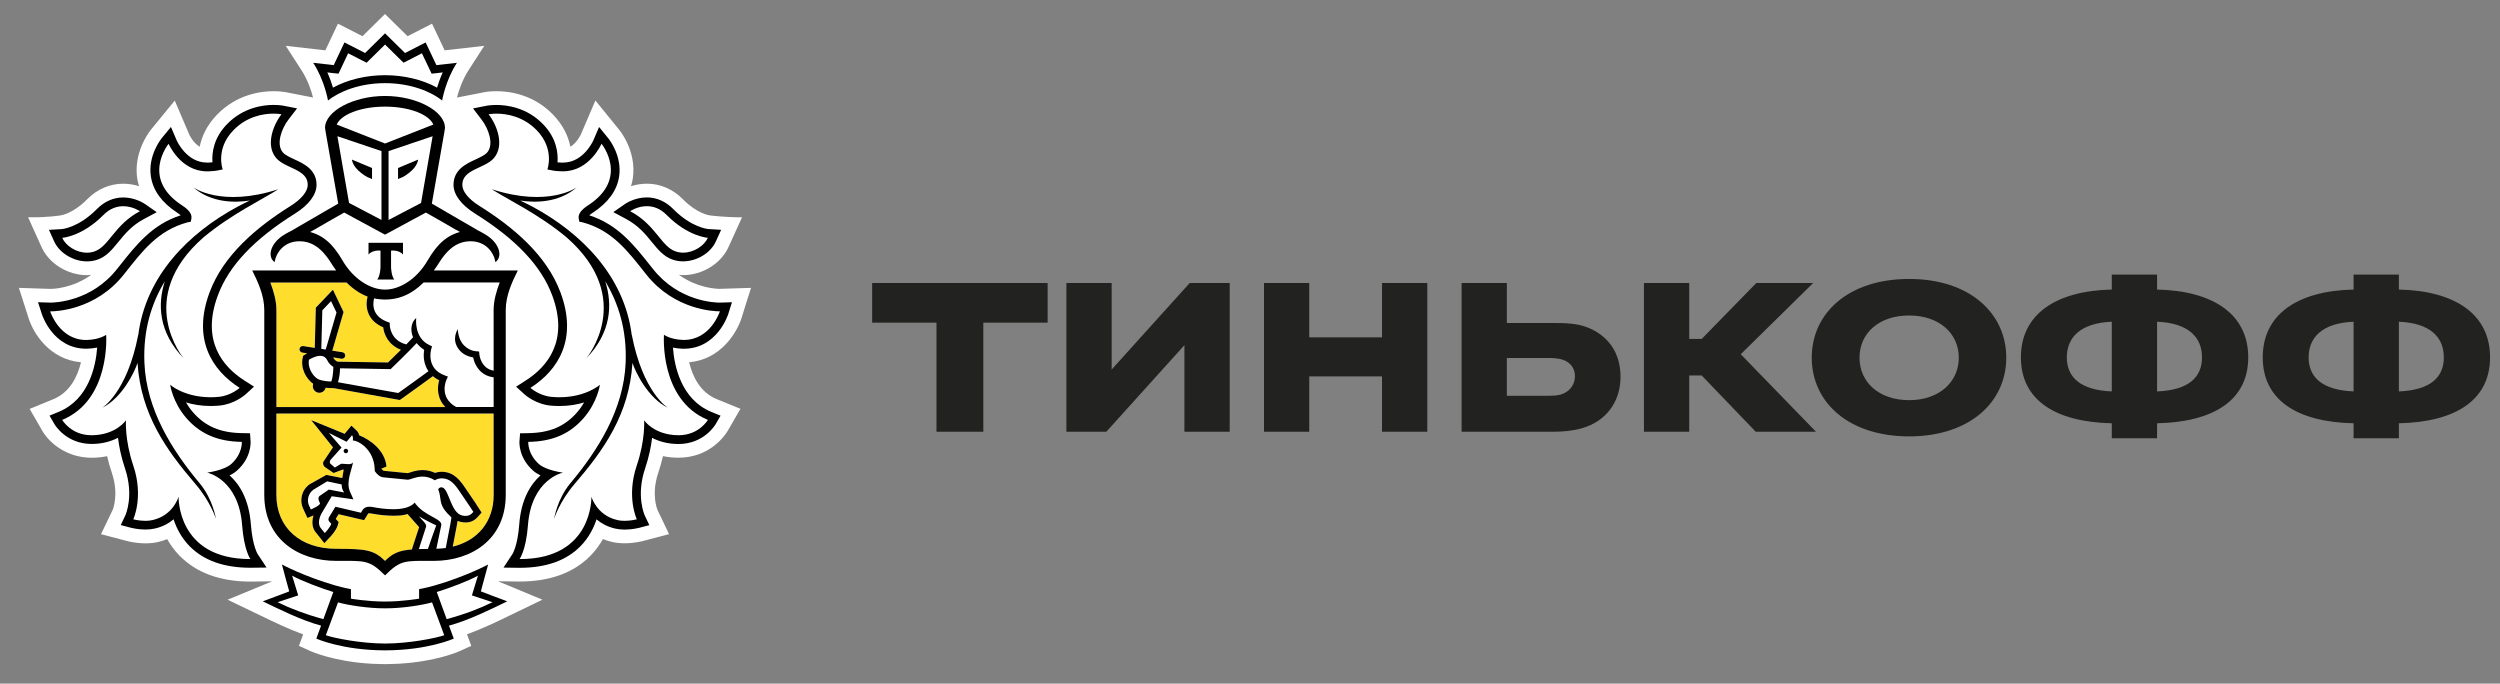 <?xml version="1.0" encoding="UTF-8"?> <svg xmlns="http://www.w3.org/2000/svg" width="128" height="35" viewBox="0 0 128 35" fill="none"><rect x="0" y="0" width="128" height="35" fill="#808080" stroke="none"/> <g clip-path="url(#clip0_6_1140)"> <path d="M37.965 16.288L38.452 14.739L36.842 14.789C36.706 14.789 35.718 14.761 34.758 14.07C34.83 14.077 34.901 14.086 34.974 14.086C35.962 14.086 36.916 13.495 37.299 12.65L37.992 11.124C37.124 11.135 36.33 11.026 36.33 11.026C36.323 11.025 35.698 10.945 34.974 10.211C34.456 9.684 33.813 9.405 33.118 9.405C32.813 9.405 32.541 9.459 32.307 9.533C32.344 9.409 32.379 9.283 32.398 9.154C32.62 7.725 31.695 6.634 31.695 6.636L30.484 5.146L29.734 6.897C29.731 6.902 29.542 7.312 29.203 7.513C29.1 6.998 28.849 6.42 28.312 5.866C27.3 4.823 26.067 4.669 25.422 4.669C25.123 4.669 24.91 4.701 24.858 4.709L23.397 4.995C23.481 4.67 23.661 4.105 23.989 3.597L24.795 2.347L22.766 2.577L22.12 1.212L20.869 1.854L19.712 0.718L18.558 1.854L17.303 1.212L16.658 2.577L14.63 2.347L15.438 3.597C15.766 4.105 15.946 4.669 16.028 4.993L14.634 4.72L14.587 4.712C14.517 4.701 14.305 4.669 14.005 4.669C13.36 4.669 12.127 4.825 11.117 5.866C10.579 6.418 10.328 6.998 10.224 7.513C9.888 7.315 9.7 6.91 9.7 6.91L8.948 5.15L7.719 6.65C7.568 6.844 6.827 7.868 7.029 9.157C7.05 9.285 7.083 9.41 7.12 9.534C6.887 9.461 6.615 9.406 6.311 9.406C5.615 9.406 4.973 9.685 4.453 10.212C3.732 10.944 3.109 11.026 3.115 11.026C3.115 11.026 2.457 11.143 1.439 11.125L2.128 12.652C2.511 13.498 3.467 14.088 4.453 14.088C4.527 14.088 4.598 14.078 4.671 14.071C3.715 14.763 2.726 14.79 2.607 14.792L0.967 14.739L1.463 16.286C1.713 17.084 2.547 18.406 4.146 18.548C3.972 19.273 3.586 20.084 2.739 20.434L1.518 20.935L2.184 22.088C2.56 22.709 3.442 23.437 4.698 23.437C4.97 23.436 5.232 23.409 5.485 23.356C5.549 23.641 5.63 23.925 5.726 24.207C6.1 25.314 5.778 26.086 5.774 26.095L5.171 27.351L6.517 27.703C6.534 27.709 6.94 27.819 7.449 27.819C7.681 27.819 7.901 27.796 8.108 27.747C8.265 27.71 8.415 27.662 8.56 27.603C8.734 27.914 8.945 28.197 9.192 28.451C10.055 29.33 11.276 29.777 12.824 29.777L12.83 29.777L13.935 29.763L11.652 30.705L13.385 31.538C14.015 31.843 14.762 32.204 15.522 32.48L15.306 33.068L15.903 33.339C15.957 33.362 17.105 33.874 19.015 33.983C19.015 33.983 19.477 34.004 19.73 34.004C19.984 34.004 20.44 33.981 20.44 33.981C22.337 33.87 23.477 33.364 23.53 33.339L24.129 33.067L23.91 32.477C24.693 32.193 25.467 31.818 26.07 31.525L27.771 30.704L25.495 29.76L26.604 29.774C28.154 29.774 29.377 29.328 30.238 28.447C30.483 28.194 30.695 27.911 30.87 27.6C31.014 27.659 31.166 27.708 31.323 27.744C31.529 27.793 31.749 27.816 31.981 27.816C32.481 27.816 32.892 27.706 32.903 27.703L34.255 27.348L33.666 26.116C33.652 26.083 33.33 25.312 33.704 24.204C33.799 23.921 33.879 23.637 33.944 23.354C34.198 23.407 34.463 23.434 34.736 23.434C36.336 23.434 37.103 22.315 37.252 22.072L37.911 20.932L36.689 20.433C35.841 20.083 35.457 19.27 35.284 18.547C36.86 18.413 37.707 17.091 37.965 16.288ZM16.135 5.527L16.118 5.532L16.132 5.514L16.135 5.527Z" fill="white"></path> <path d="M19.714 5.459C18.421 5.461 17.452 5.882 17.24 6.377L19.714 7.347L22.187 6.377C21.977 5.882 21.008 5.461 19.714 5.459Z" fill="white"></path> <path d="M19.739 31.147L19.736 31.147L19.715 31.147L19.691 31.147L19.69 31.147C18.906 31.153 17.827 30.992 17.307 30.842L16.682 32.525C17.094 32.671 18.491 32.95 19.715 32.95C20.936 32.95 22.334 32.67 22.745 32.525L22.121 30.842C21.599 30.994 20.523 31.153 19.739 31.147Z" fill="white"></path> <path d="M24.471 29.474C24.006 29.736 22.966 30.129 22.362 30.312L22.87 31.702C23.805 31.448 24.576 31.151 25.214 30.833L24.161 30.485L24.471 29.474Z" fill="white"></path> <path d="M14.957 29.474L15.268 30.485L14.214 30.833C14.85 31.151 15.626 31.448 16.557 31.702L17.064 30.312C16.463 30.129 15.422 29.735 14.957 29.474Z" fill="white"></path> <path d="M19.713 3.85C20.688 3.85 21.644 4.082 22.379 4.489C22.446 4.264 22.54 3.992 22.668 3.708L22.39 3.741L22.099 3.772L21.975 3.509L21.604 2.728L20.926 3.079L20.663 3.213L20.452 3.007L19.716 2.282L18.981 3.007L18.771 3.213L18.507 3.079L17.826 2.728L17.459 3.509L17.332 3.772L17.041 3.741L16.763 3.708C16.891 3.994 16.983 4.264 17.052 4.489C17.788 4.082 18.741 3.85 19.713 3.85Z" fill="white"></path> <path d="M34.593 12.873C34.719 12.917 34.848 12.936 34.976 12.936C35.527 12.936 36.059 12.582 36.243 12.176C36.243 12.176 35.232 12.115 34.145 11.018C33.799 10.662 33.433 10.556 33.119 10.556C32.631 10.556 32.265 10.813 32.265 10.813C33.578 11.507 33.845 12.623 34.593 12.873Z" fill="white"></path> <path d="M4.452 12.936C4.579 12.936 4.708 12.917 4.832 12.873C5.582 12.623 5.851 11.507 7.164 10.813C7.164 10.813 6.796 10.556 6.311 10.556C5.996 10.556 5.63 10.662 5.282 11.018C4.197 12.115 3.186 12.176 3.186 12.176C3.366 12.582 3.901 12.936 4.452 12.936Z" fill="white"></path> <path d="M34.949 17.406C34.972 17.407 34.991 17.407 35.015 17.407C36.391 17.407 36.858 15.942 36.858 15.942L36.831 15.942C36.579 15.942 34.533 15.883 33.087 14.056C32.135 12.854 31.355 11.797 29.814 11.381L29.663 11.355L29.629 11.202C29.587 10.967 29.748 10.748 30.114 10.511C32.24 9.127 30.797 7.362 30.797 7.362C30.797 7.362 30.19 8.774 28.831 8.774C28.799 8.774 28.764 8.773 28.73 8.773C28.576 8.765 28.427 8.759 28.277 8.727L28.026 8.678C28.026 8.678 28.413 7.631 27.479 6.669C26.775 5.943 25.919 5.82 25.424 5.82C25.174 5.82 25.016 5.852 25.016 5.852C25.485 6.463 25.825 7.475 25.282 8.1C24.814 8.636 23.669 8.663 23.669 9.463C23.669 9.802 23.988 10.198 24.56 10.553C26.28 11.631 27.988 13.06 28.698 14.976C29.586 17.365 28.586 18.951 27.158 19.86C27.158 19.86 27.606 20.269 28.255 20.321C28.387 20.334 28.516 20.339 28.636 20.339C30.006 20.339 30.715 19.701 30.715 19.701C30.715 19.701 30.598 20.583 29.884 21.403C29.227 22.16 28.363 22.605 27.046 22.624C27.046 22.624 27.004 23.232 27.587 23.758C27.96 24.09 28.823 24.198 28.823 24.198C28.823 24.198 27.209 24.523 27.031 26.893C26.934 28.177 26.604 28.623 26.604 28.623L26.634 28.623C30.379 28.623 30.282 25.429 30.282 25.429C30.282 25.429 30.543 26.375 31.588 26.621C31.714 26.655 31.849 26.667 31.978 26.667C32.315 26.667 32.606 26.589 32.606 26.589C32.606 26.589 32.059 25.442 32.602 23.837C33.052 22.506 32.979 21.519 32.979 21.519C32.979 21.519 33.484 22.277 34.735 22.284L34.747 22.284C35.789 22.284 36.244 21.499 36.244 21.499C33.746 20.469 33.993 17.142 33.993 17.142C33.993 17.142 34.317 17.382 34.949 17.406ZM34.198 20.88C33.182 20.382 32.54 19.061 32.385 18.584C32.216 21.205 30.929 23.024 29.424 24.775C28.643 25.683 28.371 26.566 28.371 26.566C28.371 26.566 28.521 25.566 29.197 24.752C30.601 23.074 31.934 20.987 32.034 18.574C32.103 16.89 31.667 15.524 30.986 14.399C31.366 15.571 31.313 17.007 30.022 18.347C30.022 18.347 32.592 15.284 28.998 12.144C27.559 10.949 25.986 10.212 25.175 9.689C28.103 10.638 29.532 9.593 29.532 9.593C28.597 10.399 27.387 10.384 26.637 10.269C26.84 10.368 27.052 10.471 27.28 10.592C29.748 11.925 31.967 14.118 32.345 17.156L32.345 17.132C32.92 20.115 34.198 20.88 34.198 20.88Z" fill="white"></path> <path d="M10.604 24.198C10.604 24.198 11.467 24.091 11.84 23.758C12.422 23.232 12.381 22.624 12.381 22.624C11.063 22.606 10.2 22.16 9.539 21.404C8.83 20.584 8.713 19.702 8.713 19.702C8.713 19.702 9.421 20.34 10.79 20.34C10.913 20.34 11.04 20.335 11.172 20.322C11.822 20.271 12.27 19.861 12.27 19.861C10.843 18.952 9.842 17.365 10.728 14.976C11.439 13.061 13.145 11.631 14.866 10.553C15.438 10.198 15.756 9.803 15.756 9.463C15.756 8.663 14.614 8.636 14.145 8.1C13.602 7.475 13.943 6.461 14.412 5.852C14.412 5.852 14.256 5.82 14.005 5.82C13.511 5.82 12.655 5.943 11.951 6.669C11.014 7.631 11.402 8.678 11.402 8.678L11.151 8.727C11.001 8.759 10.851 8.765 10.698 8.773C10.663 8.773 10.632 8.774 10.599 8.774C9.237 8.774 8.633 7.363 8.633 7.363C8.633 7.363 7.19 9.128 9.314 10.513C9.68 10.75 9.84 10.969 9.798 11.203L9.764 11.356L9.61 11.383C8.072 11.798 7.291 12.855 6.339 14.057C4.896 15.882 2.853 15.942 2.597 15.942L2.569 15.942C2.569 15.942 3.036 17.407 4.412 17.407C4.434 17.407 4.454 17.407 4.478 17.406C5.11 17.383 5.436 17.142 5.436 17.142C5.436 17.142 5.68 20.467 3.185 21.499C3.185 21.499 3.639 22.284 4.681 22.284L4.694 22.284C5.946 22.277 6.449 21.519 6.449 21.519C6.449 21.519 6.377 22.506 6.825 23.837C7.368 25.442 6.824 26.589 6.824 26.589C6.824 26.589 7.116 26.667 7.451 26.667C7.581 26.667 7.714 26.655 7.839 26.621C8.882 26.375 9.145 25.429 9.145 25.429C9.145 25.429 9.049 28.623 12.795 28.623L12.821 28.623C12.821 28.623 12.493 28.177 12.398 26.893C12.218 24.523 10.604 24.198 10.604 24.198ZM10.003 24.775C8.498 23.024 7.212 21.205 7.043 18.584C6.887 19.059 6.248 20.382 5.232 20.88C5.232 20.88 6.508 20.115 7.082 17.132L7.082 17.156C7.462 14.12 9.679 11.925 12.148 10.592C12.374 10.47 12.589 10.367 12.79 10.269C12.04 10.384 10.83 10.399 9.895 9.593C9.895 9.593 11.324 10.638 14.25 9.689C13.44 10.212 11.868 10.949 10.429 12.144C6.834 15.284 9.405 18.347 9.405 18.347C8.113 17.006 8.061 15.571 8.441 14.399C7.759 15.525 7.324 16.89 7.395 18.574C7.493 20.987 8.826 23.074 10.227 24.752C10.905 25.564 11.057 26.566 11.057 26.566C11.057 26.566 10.782 25.683 10.003 24.775Z" fill="white"></path> <path d="M16.944 12.521C17.006 12.586 17.066 12.658 17.124 12.729C17.138 12.745 17.15 12.761 17.164 12.78C17.218 12.851 17.272 12.927 17.324 13.003C17.335 13.018 17.347 13.037 17.359 13.055C17.422 13.15 17.481 13.247 17.54 13.348C18.08 14.275 18.945 14.828 19.712 14.83C20.481 14.828 21.343 14.275 21.886 13.348C21.946 13.244 22.006 13.144 22.069 13.051C22.079 13.037 22.089 13.024 22.097 13.01C22.151 12.931 22.207 12.853 22.266 12.777C22.278 12.761 22.29 12.747 22.301 12.733C22.361 12.659 22.423 12.586 22.486 12.519C22.497 12.508 22.505 12.498 22.515 12.49C22.79 12.21 23.118 11.997 23.547 11.878L23.357 11.768L23.346 11.768L22.585 11.329L21.804 10.884L19.718 12.013L19.712 12.009L19.708 12.013L17.62 10.884L16.84 11.327L16.079 11.767L16.07 11.767L15.877 11.877C16.307 11.995 16.634 12.206 16.91 12.486C16.923 12.497 16.931 12.51 16.944 12.521ZM18.868 12.43L19.751 12.43L20.633 12.43L20.633 13.033C20.426 12.78 20.022 12.832 20.022 12.832L20.022 13.7C20.022 13.7 20.038 14.127 20.188 14.312L19.751 14.312L19.314 14.312C19.467 14.128 19.481 13.7 19.481 13.7L19.481 12.832C19.481 12.832 19.078 12.78 18.868 13.033L18.868 12.43Z" fill="white"></path> <path d="M19.534 11.261L19.534 7.736L17.276 6.974L17.872 10.392L19.534 11.261ZM19.048 8.601L19.048 9.167L18.939 9.117C18.933 9.113 18.773 9.077 18.493 8.857C18.03 8.5 18.022 8.171 18.022 8.171L19.048 8.601Z" fill="white"></path> <path d="M21.558 10.392L22.151 6.974L19.895 7.736L19.895 11.261L21.558 10.392ZM20.38 8.601L21.406 8.172C21.406 8.172 21.398 8.501 20.934 8.858C20.655 9.078 20.493 9.114 20.488 9.119L20.378 9.169L20.378 8.601L20.38 8.601Z" fill="white"></path> <path d="M16.34 19.436C16.56 19.515 16.826 19.532 16.962 19.532C16.968 19.515 16.975 19.494 16.982 19.469C16.995 19.429 17.006 19.39 17.015 19.345C17.052 19.15 17.066 18.928 17.069 18.786C16.977 18.729 16.846 18.627 16.773 18.475C16.689 18.299 16.57 18.218 16.395 18.218C16.168 18.218 15.924 18.354 15.82 18.418C15.737 18.904 16.097 19.346 16.34 19.436Z" fill="white"></path> <path d="M21.333 17.565C20.913 18.018 20.093 18.807 20.052 18.848L20.003 18.898L17.411 18.857C17.409 19.113 17.367 19.33 17.326 19.489C17.32 19.515 17.312 19.543 17.305 19.571L20.39 20.122C20.712 19.899 21.595 19.258 21.937 19.007C21.688 18.644 21.664 18.215 21.72 17.912C21.557 17.808 21.432 17.691 21.333 17.565Z" fill="white"></path> <path d="M21.685 14.464C21.088 15.054 20.515 15.271 20.003 15.321C19.91 15.331 19.816 15.337 19.721 15.337L19.714 15.337L19.708 15.337C19.613 15.337 19.517 15.331 19.425 15.321C19.335 15.313 19.241 15.299 19.147 15.278C19.114 15.411 19.072 15.688 19.192 15.95C19.3 16.189 19.52 16.366 19.841 16.483L19.949 16.524L19.951 16.64C19.951 16.675 19.976 17.425 20.799 17.633C20.934 17.495 21.056 17.371 21.145 17.268C20.977 16.874 21.066 16.473 21.309 16.276C21.298 16.318 21.192 17.302 21.985 17.668L22.116 17.729L22.077 17.867C22.064 17.909 21.799 18.861 22.759 19.215L22.929 19.279L22.853 19.444C22.837 19.48 22.459 20.345 23.347 20.835L25.272 20.835L25.272 19.316C24.588 19.232 24.298 18.686 24.224 18.298C23.905 18.244 23.658 18.107 23.49 17.884C23.086 17.355 23.434 16.872 23.438 16.845C23.437 16.849 23.438 17.365 23.758 17.683C23.916 17.836 24.104 17.955 24.389 17.982L24.529 17.994L24.542 18.136C24.544 18.167 24.622 18.864 25.274 18.974L25.272 15.871C25.272 15.39 25.414 14.906 25.584 14.46L21.685 14.46L21.685 14.464Z" fill="white"></path> <path d="M16.505 15.886L16.453 17.863L16.678 17.896L17.231 16L16.951 15.418L16.505 15.886Z" fill="white"></path> <path d="M22.595 24.953C22.612 24.953 22.632 24.956 22.65 24.96C22.994 25.057 23.081 26.29 23.684 26.4C23.742 26.413 23.797 26.415 23.845 26.415C24.019 26.415 24.122 26.341 24.235 26.21C24.235 26.21 23.932 25.736 23.705 25.417C23.403 24.999 23.169 24.493 22.608 24.493C22.595 24.493 22.579 24.493 22.565 24.494C22.38 24.504 22.266 24.593 22.266 24.593C22.039 24.451 21.827 24.402 21.635 24.402C21.283 24.402 21.009 24.562 20.873 24.562L20.868 24.562L19.614 24.44C19.418 24.422 19.264 24.225 19.208 24.148C19.194 24.127 19.186 24.115 19.186 24.115C19.186 24.081 19.186 24.047 19.184 24.016C19.142 22.997 18.348 22.56 18.066 22.553C18.066 22.553 18.1 22.36 18.023 22.286L17.746 22.619L16.839 22.166L17.486 22.917L16.937 23.529C16.869 23.599 16.877 23.694 16.905 23.733L17.142 23.941L17.442 23.759C17.457 23.748 17.484 23.745 17.518 23.745C17.601 23.745 17.725 23.766 17.837 23.766C17.959 23.766 18.066 23.74 18.079 23.625C18.041 24.003 17.689 24.66 17.92 25.176L18.091 25.565L16.983 25.406L16.465 26.277C16.305 26.567 16.28 26.881 16.434 27.051L16.627 27.292C16.627 27.292 16.899 27.005 16.961 26.817L16.873 26.721C16.798 26.64 16.803 26.567 16.848 26.48L17.173 25.943L18.481 26.249L18.55 26.132C18.638 25.986 18.766 25.941 18.906 25.941C18.963 25.941 19.023 25.948 19.084 25.958C19.327 26.005 19.726 26.07 20.126 26.07C20.565 26.07 21 25.991 21.231 25.734C21.705 26.432 22.666 26.544 22.59 26.898L22.337 28.094C22.504 28.087 22.666 28.076 22.818 28.055L23.058 26.81C23.085 26.674 23.11 26.492 23.11 26.492C23.017 26.398 22.793 26.201 22.667 25.961C22.497 25.637 22.59 25.469 22.431 25.047C22.437 25.05 22.485 24.953 22.595 24.953ZM17.701 23.204C17.637 23.203 17.591 23.149 17.593 23.085C17.599 23.023 17.651 22.974 17.714 22.98C17.779 22.983 17.825 23.039 17.822 23.1C17.817 23.161 17.763 23.209 17.701 23.204Z" fill="white"></path> <path d="M15.915 26.084C15.915 26.084 16.349 25.907 16.388 25.781L16.331 25.637C16.29 25.544 16.295 25.442 16.374 25.386L16.842 25.064L17.625 25.213C17.625 25.213 17.483 25.038 17.497 24.802L16.751 24.644L16.047 25.071C15.746 25.295 15.723 25.662 15.823 25.88L15.915 26.084Z" fill="white"></path> <path d="M21.446 28.112C21.586 28.106 21.74 28.104 21.91 28.104C21.91 28.104 22.312 26.934 22.335 26.896C22.109 26.797 21.641 26.55 21.46 26.438C21.579 26.614 21.869 26.818 21.812 26.974L21.446 28.112Z" fill="white"></path> <path d="M25.277 21.174L14.153 21.174L14.153 25.334C14.153 27.035 15.391 28.101 17.218 28.101C18.745 28.101 19.147 28.159 19.715 28.72C20.107 28.332 20.431 28.187 21.095 28.133L21.111 28.069L21.461 26.991C21.442 26.967 20.868 26.319 20.868 26.319C20.641 26.394 20.45 26.407 20.129 26.407C19.8 26.407 19.428 26.369 19.026 26.294C18.985 26.284 18.947 26.281 18.909 26.281C18.86 26.281 18.856 26.285 18.843 26.309L18.773 26.423L18.645 26.633L18.406 26.578L17.339 26.329L17.193 26.569L17.215 26.593L17.346 26.736L17.288 26.921C17.209 27.164 16.954 27.447 16.877 27.525L16.611 27.809L16.368 27.504L16.186 27.277C15.994 27.063 15.949 26.736 16.057 26.393C16.054 26.395 16.05 26.397 16.046 26.397L15.744 26.521L15.608 26.228L15.513 26.021C15.349 25.655 15.409 25.121 15.851 24.799L16.71 24.317L17.528 24.477C17.547 24.399 17.577 24.12 17.601 24.049C17.585 24.048 17.57 24.044 17.555 24.044L17.083 24.218L16.629 23.906C16.629 23.906 16.451 23.735 16.612 23.565L17.052 22.903L15.938 21.512L17.651 22.212L17.765 22.071L17.996 21.796L18.259 22.044C18.333 22.115 18.375 22.203 18.396 22.291C18.868 22.474 19.714 23.013 19.788 23.89L19.523 23.996L19.523 24.003C19.584 24.074 19.634 24.104 19.649 24.106L20.872 24.226C20.903 24.221 20.942 24.207 20.986 24.194C21.137 24.143 21.366 24.069 21.637 24.069C21.857 24.069 22.07 24.119 22.274 24.214C22.35 24.186 22.443 24.165 22.549 24.158L22.608 24.157C23.263 24.157 23.588 24.643 23.849 25.031C23.893 25.098 23.936 25.162 23.981 25.224C24.21 25.545 24.508 26.015 24.521 26.035L24.656 26.244L24.49 26.435C24.363 26.581 24.172 26.753 23.844 26.753C23.776 26.753 23.702 26.745 23.622 26.73C23.552 26.718 23.489 26.697 23.427 26.672C23.417 26.736 23.405 26.812 23.392 26.878L23.178 27.991C24.461 27.677 25.275 26.713 25.275 25.336L25.277 21.174Z" fill="#FFDD2D"></path> <path d="M14.152 20.84L22.803 20.84C22.371 20.396 22.377 19.834 22.487 19.469C22.361 19.409 22.257 19.337 22.165 19.259C21.827 19.507 20.795 20.254 20.526 20.441L20.468 20.48L17.073 19.869L17.004 19.869C16.923 19.869 16.804 19.866 16.674 19.851C16.637 20.003 16.505 20.108 16.354 20.108C16.337 20.108 16.317 20.106 16.299 20.102C16.211 20.087 16.134 20.042 16.082 19.968C16.029 19.896 16.008 19.809 16.023 19.72L16.035 19.648C15.685 19.402 15.362 18.854 15.505 18.277L15.519 18.216L15.569 18.181C15.575 18.175 15.634 18.136 15.721 18.086L15.475 18.048C15.382 18.032 15.32 17.947 15.334 17.856C15.35 17.764 15.437 17.698 15.528 17.717L16.115 17.809L16.169 15.751L17.044 14.831L17.589 15.973L17.013 17.952L17.532 18.033C17.623 18.047 17.686 18.132 17.672 18.225C17.658 18.308 17.588 18.365 17.505 18.365C17.497 18.365 17.487 18.365 17.478 18.363L17.056 18.295C17.062 18.308 17.07 18.315 17.076 18.329C17.121 18.421 17.22 18.488 17.279 18.515L19.868 18.556C19.977 18.45 20.249 18.185 20.528 17.905C19.892 17.665 19.66 17.119 19.621 16.756C19.265 16.605 19.02 16.38 18.884 16.085C18.718 15.722 18.777 15.358 18.82 15.181C18.475 15.055 18.112 14.826 17.742 14.461L13.844 14.461C14.011 14.907 14.152 15.391 14.152 15.872L14.152 20.84Z" fill="#FFDD2D"></path> <path d="M17.715 22.979C17.652 22.974 17.599 23.023 17.595 23.084C17.59 23.148 17.638 23.202 17.703 23.204C17.764 23.209 17.819 23.162 17.825 23.099C17.825 23.038 17.78 22.981 17.715 22.979Z" fill="black"></path> <path d="M25.261 30.523L24.62 30.279L24.797 29.621L24.992 28.903C24.992 28.903 23.856 29.515 22.256 29.976C21.802 30.105 21.458 30.164 21.458 30.164L21.458 30.652C21.458 30.652 20.603 30.799 19.738 30.799L19.727 30.799L19.715 30.799L19.698 30.799L19.688 30.799C18.823 30.799 17.968 30.652 17.968 30.652L17.968 30.164C17.968 30.164 17.623 30.105 17.17 29.976C15.57 29.515 14.435 28.903 14.435 28.903L14.627 29.621L14.808 30.279L14.166 30.523L13.454 30.788C14.271 31.18 15.403 31.752 16.439 32.033L16.195 32.697C16.195 32.697 17.509 33.292 19.698 33.298L19.698 33.299L19.705 33.299L19.715 33.299L19.724 33.299L19.729 33.299L19.729 33.298C21.921 33.292 23.233 32.697 23.233 32.697L22.988 32.033C24.024 31.752 25.159 31.18 25.972 30.788L25.261 30.523ZM14.214 30.833L15.268 30.484L14.957 29.474C15.421 29.736 16.463 30.129 17.066 30.311L16.557 31.701C15.626 31.446 14.851 31.149 14.214 30.833ZM19.715 32.949C18.491 32.949 17.093 32.669 16.682 32.524L17.307 30.841C17.826 30.992 18.906 31.152 19.69 31.146L19.691 31.146L19.715 31.146L19.736 31.146L19.739 31.146C20.523 31.152 21.6 30.992 22.121 30.841L22.745 32.524C22.334 32.67 20.938 32.949 19.715 32.949ZM22.87 31.701L22.363 30.311C22.967 30.129 24.006 29.736 24.471 29.474L24.162 30.484L25.215 30.833C24.577 31.149 23.805 31.446 22.87 31.701Z" fill="black"></path> <path d="M19.714 4.257C21.018 4.257 22.061 4.686 22.637 5.145C22.637 5.145 22.808 4.12 23.393 3.216L22.343 3.334L21.793 2.173L20.737 2.714L19.714 1.707L18.693 2.714L17.636 2.173L17.087 3.334L16.037 3.216C16.622 4.12 16.793 5.145 16.793 5.145C17.37 4.686 18.411 4.257 19.714 4.257ZM17.039 3.741L17.331 3.772L17.457 3.508L17.825 2.728L18.506 3.077L18.77 3.211L18.98 3.005L19.715 2.28L20.451 3.005L20.662 3.211L20.925 3.077L21.602 2.728L21.974 3.508L22.098 3.772L22.389 3.741L22.667 3.708C22.539 3.994 22.445 4.264 22.378 4.488C21.643 4.081 20.687 3.85 19.712 3.85C18.742 3.85 17.787 4.081 17.049 4.488C16.981 4.264 16.888 3.992 16.76 3.708L17.039 3.741Z" fill="black"></path> <path d="M35.014 17.855C36.701 17.855 37.265 16.148 37.288 16.076L37.476 15.475L36.844 15.494L36.841 15.494C36.618 15.494 34.757 15.445 33.438 13.778L33.313 13.623C32.451 12.533 31.633 11.497 30.172 11.024C30.214 10.987 30.274 10.939 30.357 10.886C31.133 10.379 31.584 9.763 31.698 9.048C31.863 7.971 31.173 7.114 31.142 7.079L30.673 6.502L30.38 7.186C30.36 7.229 29.866 8.325 28.829 8.325L28.751 8.325C28.68 8.321 28.613 8.318 28.545 8.313C28.582 7.823 28.492 7.066 27.802 6.357C26.973 5.502 25.955 5.374 25.422 5.374C25.138 5.374 24.948 5.409 24.929 5.411L24.219 5.551L24.657 6.124C25 6.566 25.312 7.381 24.943 7.808C24.825 7.943 24.582 8.053 24.35 8.164C23.872 8.382 23.22 8.686 23.22 9.462C23.22 9.964 23.611 10.488 24.32 10.934C26.421 12.247 27.717 13.618 28.276 15.13C29.141 17.457 28.012 18.785 26.916 19.483L26.424 19.798L26.854 20.191C26.912 20.241 27.439 20.703 28.217 20.77C28.364 20.78 28.506 20.788 28.638 20.788C29.137 20.788 29.562 20.71 29.907 20.605C29.811 20.771 29.695 20.94 29.548 21.11C28.921 21.832 28.15 22.161 27.041 22.178L26.628 22.185L26.596 22.596C26.592 22.678 26.561 23.441 27.288 24.089C27.398 24.19 27.533 24.272 27.673 24.34C27.181 24.781 26.68 25.548 26.584 26.862C26.502 27.96 26.239 28.365 26.236 28.369L25.78 29.061L26.603 29.072C27.963 29.072 29.005 28.699 29.727 27.96C30.154 27.522 30.398 27.028 30.542 26.591C30.779 26.791 31.085 26.967 31.483 27.06C31.634 27.095 31.8 27.115 31.978 27.115C32.362 27.115 32.684 27.034 32.72 27.026L33.246 26.886L33.013 26.398C32.996 26.359 32.557 25.38 33.03 23.983C33.233 23.38 33.337 22.839 33.387 22.418C33.718 22.589 34.161 22.731 34.735 22.733C36.036 22.733 36.61 21.767 36.636 21.726L36.893 21.283L36.418 21.088C34.867 20.448 34.523 18.729 34.455 17.797C34.595 17.824 34.755 17.849 34.935 17.855L35.014 17.855ZM36.244 21.499C36.244 21.499 35.789 22.284 34.748 22.284L34.735 22.284C33.484 22.277 32.979 21.518 32.979 21.518C32.979 21.518 33.052 22.506 32.601 23.837C32.058 25.442 32.605 26.589 32.605 26.589C32.605 26.589 32.313 26.667 31.977 26.667C31.848 26.667 31.713 26.655 31.587 26.621C30.542 26.375 30.281 25.429 30.281 25.429C30.281 25.429 30.378 28.623 26.633 28.623L26.603 28.623C26.603 28.623 26.933 28.177 27.031 26.893C27.209 24.523 28.823 24.198 28.823 24.198C28.823 24.198 27.962 24.091 27.589 23.758C27.006 23.232 27.046 22.624 27.046 22.624C28.364 22.606 29.227 22.16 29.884 21.403C30.597 20.583 30.715 19.701 30.715 19.701C30.715 19.701 30.006 20.339 28.637 20.339C28.516 20.339 28.387 20.333 28.255 20.321C27.607 20.269 27.159 19.859 27.159 19.859C28.584 18.95 29.586 17.364 28.698 14.974C27.987 13.06 26.279 11.63 24.56 10.552C23.988 10.196 23.67 9.802 23.67 9.462C23.67 8.661 24.814 8.636 25.284 8.098C25.825 7.473 25.485 6.46 25.016 5.851C25.016 5.851 25.174 5.819 25.424 5.819C25.919 5.819 26.776 5.943 27.48 6.668C28.415 7.63 28.026 8.677 28.026 8.677L28.277 8.725C28.427 8.758 28.576 8.763 28.73 8.77C28.764 8.77 28.798 8.771 28.831 8.771C30.19 8.771 30.797 7.359 30.797 7.359C30.797 7.359 32.242 9.126 30.116 10.509C29.75 10.746 29.589 10.964 29.631 11.199L29.664 11.352L29.816 11.379C31.357 11.794 32.137 12.851 33.089 14.053C34.534 15.88 36.58 15.939 36.833 15.939L36.859 15.939C36.859 15.939 36.392 17.404 35.017 17.404C34.994 17.404 34.975 17.404 34.951 17.403C34.319 17.381 33.995 17.139 33.995 17.139C33.995 17.139 33.746 20.467 36.244 21.499Z" fill="black"></path> <path d="M32.05 11.209C32.68 11.542 33.046 11.988 33.367 12.384C33.683 12.77 33.983 13.142 34.451 13.297C34.618 13.354 34.795 13.381 34.974 13.381C35.678 13.381 36.385 12.953 36.653 12.36L36.922 11.766L36.27 11.727C36.239 11.726 35.401 11.65 34.467 10.701C34.082 10.312 33.618 10.107 33.117 10.107C32.506 10.107 32.053 10.411 32.003 10.442L31.403 10.861L32.05 11.209ZM33.119 10.556C33.433 10.556 33.799 10.662 34.145 11.018C35.232 12.115 36.243 12.176 36.243 12.176C36.06 12.581 35.527 12.936 34.976 12.936C34.848 12.936 34.72 12.916 34.593 12.873C33.845 12.622 33.578 11.507 32.264 10.813C32.264 10.813 32.631 10.556 33.119 10.556Z" fill="black"></path> <path d="M32.345 17.133L32.345 17.155C31.967 14.119 29.748 11.925 27.28 10.591C27.052 10.47 26.841 10.367 26.637 10.268C27.388 10.383 28.599 10.397 29.532 9.592C29.532 9.592 28.104 10.637 25.175 9.688C25.986 10.211 27.561 10.948 28.998 12.143C32.592 15.283 30.02 18.346 30.02 18.346C31.312 17.006 31.365 15.57 30.985 14.397C31.665 15.523 32.1 16.889 32.033 18.573C31.933 20.986 30.6 23.073 29.196 24.751C28.521 25.565 28.37 26.564 28.37 26.564C28.37 26.564 28.642 25.682 29.423 24.774C30.928 23.023 32.214 21.204 32.382 18.583C32.538 19.058 33.178 20.381 34.195 20.879C34.198 20.88 32.92 20.115 32.345 17.133Z" fill="black"></path> <path d="M13.192 28.368C13.191 28.364 12.93 27.958 12.846 26.861C12.748 25.546 12.248 24.779 11.755 24.339C11.898 24.272 12.03 24.19 12.14 24.088C12.865 23.439 12.834 22.677 12.83 22.595L12.802 22.183L12.387 22.176C11.281 22.158 10.508 21.829 9.881 21.108C9.735 20.938 9.618 20.77 9.522 20.604C9.867 20.708 10.289 20.787 10.79 20.787C10.925 20.787 11.063 20.778 11.211 20.768C11.989 20.701 12.516 20.241 12.575 20.19L13.005 19.797L12.513 19.481C11.412 18.782 10.288 17.454 11.152 15.129C11.711 13.616 13.005 12.246 15.109 10.932C15.819 10.486 16.207 9.962 16.207 9.46C16.207 8.685 15.556 8.38 15.078 8.162C14.845 8.052 14.603 7.942 14.485 7.807C14.115 7.381 14.427 6.564 14.77 6.122L15.21 5.549L14.498 5.41C14.476 5.407 14.29 5.372 14.004 5.372C13.471 5.372 12.456 5.501 11.626 6.355C10.934 7.066 10.843 7.823 10.878 8.311C10.811 8.317 10.744 8.32 10.674 8.324L10.598 8.324C9.557 8.324 9.065 7.228 9.046 7.185L8.752 6.5L8.278 7.077C8.252 7.112 7.559 7.971 7.727 9.046C7.84 9.761 8.291 10.377 9.066 10.885C9.151 10.938 9.21 10.985 9.252 11.023C7.792 11.495 6.976 12.533 6.113 13.623L5.989 13.778C4.67 15.445 2.805 15.494 2.582 15.494L1.947 15.475L2.141 16.075C2.163 16.148 2.725 17.854 4.414 17.854L4.495 17.852C4.673 17.846 4.833 17.822 4.976 17.794C4.906 18.724 4.562 20.444 3.01 21.085L2.536 21.28L2.793 21.723C2.818 21.764 3.393 22.73 4.697 22.73C5.266 22.729 5.709 22.586 6.042 22.415C6.092 22.836 6.196 23.377 6.399 23.98C6.872 25.378 6.432 26.356 6.415 26.395L6.182 26.883L6.709 27.023C6.744 27.031 7.068 27.112 7.451 27.112C7.631 27.112 7.796 27.092 7.945 27.057C8.344 26.964 8.653 26.788 8.887 26.588C9.03 27.025 9.275 27.519 9.7 27.957C10.424 28.696 11.464 29.069 12.825 29.069L13.649 29.058L13.192 28.368ZM12.794 28.623C9.048 28.623 9.144 25.429 9.144 25.429C9.144 25.429 8.883 26.374 7.838 26.621C7.713 26.654 7.58 26.667 7.45 26.667C7.113 26.667 6.823 26.589 6.823 26.589C6.823 26.589 7.367 25.442 6.824 23.837C6.376 22.505 6.449 21.518 6.449 21.518C6.449 21.518 5.945 22.277 4.693 22.284L4.68 22.284C3.638 22.284 3.184 21.499 3.184 21.499C5.68 20.469 5.435 17.142 5.435 17.142C5.435 17.142 5.111 17.382 4.477 17.405C4.454 17.407 4.433 17.407 4.411 17.407C3.034 17.407 2.568 15.942 2.568 15.942L2.596 15.942C2.85 15.942 4.893 15.883 6.339 14.055C7.291 12.854 8.072 11.798 9.611 11.381L9.765 11.355L9.799 11.201C9.841 10.967 9.681 10.748 9.315 10.511C7.189 9.127 8.633 7.362 8.633 7.362C8.633 7.362 9.238 8.773 10.599 8.773C10.633 8.773 10.664 8.771 10.699 8.771C10.852 8.763 11.003 8.757 11.152 8.725L11.403 8.677C11.403 8.677 11.014 7.629 11.951 6.668C12.655 5.941 13.512 5.818 14.005 5.818C14.256 5.818 14.412 5.85 14.412 5.85C13.944 6.461 13.604 7.473 14.146 8.098C14.614 8.635 15.757 8.661 15.757 9.461C15.757 9.8 15.438 10.196 14.866 10.552C13.146 11.629 11.438 13.06 10.728 14.974C9.842 17.364 10.842 18.949 12.271 19.859C12.271 19.859 11.822 20.269 11.173 20.321C11.041 20.333 10.913 20.339 10.79 20.339C9.421 20.339 8.713 19.7 8.713 19.7C8.713 19.7 8.831 20.583 9.539 21.403C10.201 22.16 11.063 22.606 12.382 22.624C12.382 22.624 12.424 23.232 11.84 23.757C11.466 24.089 10.605 24.198 10.605 24.198C10.605 24.198 12.22 24.523 12.397 26.893C12.494 28.177 12.82 28.623 12.82 28.623L12.794 28.623Z" fill="black"></path> <path d="M4.452 13.383C4.632 13.383 4.809 13.356 4.976 13.299C5.447 13.144 5.746 12.772 6.061 12.386C6.384 11.99 6.747 11.543 7.377 11.21L8.025 10.865L7.423 10.445C7.372 10.413 6.921 10.11 6.311 10.11C5.809 10.11 5.343 10.314 4.961 10.704C4.027 11.652 3.189 11.729 3.159 11.73L2.507 11.768L2.774 12.363C3.044 12.953 3.749 13.383 4.452 13.383ZM5.282 11.019C5.629 10.664 5.995 10.558 6.311 10.558C6.796 10.558 7.163 10.814 7.163 10.814C5.851 11.51 5.582 12.624 4.832 12.875C4.708 12.918 4.579 12.938 4.452 12.938C3.9 12.938 3.368 12.584 3.185 12.178C3.185 12.177 4.195 12.115 5.282 11.019Z" fill="black"></path> <path d="M7.394 18.574C7.324 16.89 7.759 15.523 8.441 14.398C8.06 15.571 8.112 17.007 9.405 18.347C9.405 18.347 6.834 15.284 10.429 12.144C11.868 10.949 13.441 10.211 14.25 9.689C11.324 10.638 9.895 9.593 9.895 9.593C10.829 10.398 12.039 10.384 12.79 10.267C12.587 10.366 12.374 10.47 12.148 10.591C9.677 11.925 7.46 14.118 7.08 17.155L7.08 17.131C6.507 20.113 5.231 20.878 5.231 20.878C6.246 20.381 6.885 19.059 7.041 18.582C7.211 21.203 8.497 23.023 10.001 24.774C10.782 25.681 11.057 26.564 11.057 26.564C11.057 26.564 10.904 25.564 10.227 24.75C8.826 23.076 7.493 20.987 7.394 18.574Z" fill="black"></path> <path d="M18.868 12.43L18.868 13.032C19.077 12.78 19.481 12.832 19.481 12.832L19.481 13.7C19.481 13.7 19.467 14.127 19.314 14.312L19.751 14.312L20.187 14.312C20.038 14.128 20.022 13.7 20.022 13.7L20.022 12.832C20.022 12.832 20.426 12.78 20.633 13.032L20.633 12.43L19.751 12.43L18.868 12.43Z" fill="black"></path> <path d="M18.493 8.858C18.772 9.079 18.933 9.115 18.939 9.119L19.048 9.169L19.048 8.602L18.021 8.172C18.021 8.174 18.031 8.501 18.493 8.858Z" fill="black"></path> <path d="M20.934 8.858C21.398 8.501 21.406 8.172 21.406 8.172L20.38 8.602L20.38 9.169L20.488 9.119C20.495 9.115 20.655 9.079 20.934 8.858Z" fill="black"></path> <path d="M22.783 6.548C22.783 5.688 21.326 4.914 19.717 4.914L19.716 4.914L19.712 4.914L19.708 4.914C18.099 4.914 16.642 5.688 16.642 6.548L16.674 6.76L17.317 10.425L16.672 10.797L15.003 11.767L15.009 11.767C15.009 11.767 14.633 11.957 14.459 12.076C13.824 12.515 13.689 13.155 14.058 13.42C14.149 12.899 14.564 12.352 15.341 12.352C15.9 12.352 16.327 12.639 16.672 13.07C16.76 13.179 16.844 13.294 16.923 13.42C17.019 13.578 17.116 13.716 17.213 13.849L12.915 13.849C13.23 14.481 13.531 15.15 13.531 15.877L13.531 25.335C13.531 27.624 15.302 28.717 17.217 28.717C18.698 28.717 18.897 28.65 19.715 29.459C20.528 28.649 20.727 28.717 22.209 28.717C24.126 28.717 25.894 27.624 25.894 25.335L25.894 15.877C25.894 15.15 26.195 14.481 26.511 13.849L22.212 13.849C22.307 13.717 22.404 13.578 22.501 13.42C22.581 13.294 22.663 13.179 22.75 13.07C23.098 12.638 23.523 12.352 24.083 12.352C24.86 12.352 25.273 12.897 25.366 13.42C25.735 13.155 25.601 12.515 24.962 12.076C24.791 11.957 24.415 11.767 24.415 11.767L24.421 11.767L22.752 10.797L22.11 10.425L22.752 6.76L22.783 6.548ZM17.275 6.975L19.532 7.736L19.532 11.262L17.871 10.39L17.275 6.975ZM17.742 14.464C18.112 14.831 18.475 15.058 18.82 15.184C18.775 15.361 18.716 15.726 18.883 16.09C19.019 16.383 19.266 16.608 19.621 16.759C19.66 17.122 19.89 17.667 20.528 17.908C20.249 18.188 19.977 18.452 19.866 18.559L17.279 18.518C17.22 18.489 17.12 18.424 17.076 18.33C17.07 18.318 17.061 18.311 17.057 18.297L17.479 18.365C17.489 18.366 17.498 18.366 17.506 18.366C17.587 18.366 17.659 18.311 17.673 18.227C17.687 18.134 17.624 18.049 17.533 18.035L17.014 17.954L17.59 15.976L17.045 14.834L16.17 15.754L16.116 17.812L15.529 17.72C15.438 17.701 15.351 17.768 15.335 17.859C15.321 17.95 15.383 18.035 15.476 18.052L15.722 18.089C15.634 18.139 15.577 18.178 15.569 18.184L15.519 18.219L15.505 18.28C15.362 18.857 15.686 19.405 16.035 19.651L16.022 19.723C16.008 19.812 16.028 19.899 16.081 19.971C16.132 20.045 16.21 20.09 16.297 20.105C16.316 20.108 16.335 20.109 16.352 20.109C16.503 20.109 16.635 20.005 16.673 19.853C16.803 19.868 16.923 19.871 17.004 19.871L17.073 19.871L20.468 20.48L20.525 20.442C20.796 20.254 21.826 19.507 22.164 19.26C22.257 19.34 22.361 19.412 22.487 19.472C22.378 19.837 22.37 20.399 22.804 20.843L14.152 20.843L14.152 15.878C14.152 15.397 14.01 14.913 13.843 14.467L17.742 14.467L17.742 14.464ZM21.937 19.006C21.594 19.258 20.71 19.899 20.39 20.122L17.305 19.571C17.313 19.543 17.32 19.517 17.327 19.489C17.367 19.33 17.408 19.112 17.411 18.857L20.003 18.899L20.052 18.849C20.092 18.81 20.914 18.021 21.333 17.566C21.432 17.69 21.557 17.809 21.72 17.913C21.664 18.215 21.688 18.644 21.937 19.006ZM16.773 18.475C16.846 18.627 16.977 18.729 17.069 18.786C17.066 18.928 17.052 19.15 17.014 19.345C17.005 19.389 16.994 19.429 16.982 19.469C16.975 19.494 16.968 19.515 16.962 19.532C16.826 19.532 16.558 19.515 16.339 19.436C16.097 19.347 15.735 18.905 15.819 18.418C15.924 18.354 16.167 18.219 16.394 18.219C16.569 18.217 16.689 18.3 16.773 18.475ZM16.451 17.863L16.503 15.888L16.949 15.418L17.23 16.001L16.677 17.897L16.451 17.863ZM21.909 28.105C21.741 28.105 21.585 28.108 21.445 28.113L21.812 26.977C21.87 26.82 21.58 26.617 21.46 26.44C21.641 26.553 22.11 26.8 22.335 26.899C22.312 26.935 21.909 28.105 21.909 28.105ZM23.062 26.814L22.822 28.058C22.669 28.078 22.506 28.09 22.34 28.097L22.592 26.9C22.668 26.545 21.707 26.435 21.233 25.736C21.002 25.995 20.566 26.072 20.128 26.072C19.729 26.072 19.329 26.008 19.086 25.961C19.025 25.951 18.966 25.944 18.908 25.944C18.768 25.944 18.64 25.987 18.552 26.135L18.482 26.252L17.174 25.945L16.848 26.481C16.802 26.567 16.799 26.641 16.874 26.722L16.962 26.818C16.902 27.008 16.63 27.294 16.63 27.294L16.435 27.052C16.28 26.881 16.306 26.569 16.467 26.279L16.986 25.407L18.094 25.566L17.921 25.176C17.69 24.66 18.042 24.003 18.08 23.625C18.067 23.74 17.962 23.765 17.838 23.765C17.726 23.765 17.601 23.744 17.519 23.744C17.486 23.744 17.458 23.747 17.443 23.758L17.143 23.939L16.906 23.731C16.878 23.691 16.868 23.598 16.938 23.528L17.486 22.917L16.839 22.166L17.746 22.619L18.022 22.286C18.098 22.36 18.066 22.553 18.066 22.553C18.349 22.56 19.142 22.997 19.185 24.014C19.187 24.045 19.187 24.08 19.187 24.113C19.187 24.113 19.194 24.126 19.208 24.147C19.265 24.224 19.419 24.42 19.615 24.438L20.869 24.561L20.874 24.561C21.012 24.561 21.285 24.401 21.636 24.401C21.826 24.401 22.04 24.449 22.267 24.592C22.267 24.592 22.38 24.502 22.565 24.493C22.579 24.491 22.595 24.491 22.609 24.491C23.171 24.491 23.404 24.996 23.706 25.416C23.933 25.735 24.236 26.209 24.236 26.209C24.123 26.341 24.02 26.414 23.846 26.414C23.798 26.414 23.743 26.41 23.684 26.398C23.081 26.288 22.995 25.056 22.651 24.958C22.633 24.953 22.613 24.951 22.596 24.951C22.485 24.951 22.436 25.049 22.436 25.049C22.593 25.468 22.502 25.639 22.671 25.962C22.797 26.202 23.021 26.4 23.114 26.493C23.114 26.496 23.088 26.677 23.062 26.814ZM16.329 25.637L16.387 25.781C16.349 25.906 15.915 26.085 15.915 26.085L15.82 25.881C15.721 25.664 15.742 25.297 16.045 25.073L16.749 24.646L17.495 24.803C17.481 25.039 17.622 25.215 17.622 25.215L16.84 25.066L16.372 25.388C16.293 25.442 16.288 25.544 16.329 25.637ZM23.18 27.989L23.394 26.877C23.405 26.811 23.419 26.735 23.429 26.67C23.489 26.695 23.554 26.716 23.624 26.729C23.704 26.744 23.778 26.751 23.846 26.751C24.174 26.751 24.364 26.58 24.492 26.433L24.658 26.242L24.523 26.033C24.51 26.012 24.213 25.544 23.983 25.223C23.938 25.16 23.895 25.098 23.851 25.029C23.59 24.642 23.264 24.155 22.609 24.155L22.55 24.157C22.442 24.164 22.349 24.184 22.275 24.212C22.069 24.116 21.857 24.067 21.637 24.067C21.366 24.067 21.138 24.141 20.986 24.193C20.943 24.205 20.904 24.219 20.873 24.225L19.649 24.105C19.633 24.102 19.583 24.073 19.523 24L19.523 23.995L19.788 23.889C19.713 23.012 18.866 22.472 18.394 22.29C18.373 22.202 18.331 22.114 18.256 22.043L17.993 21.795L17.761 22.071L17.648 22.212L15.934 21.512L17.049 22.903L16.609 23.566C16.447 23.736 16.625 23.906 16.625 23.906L17.08 24.217L17.551 24.042C17.568 24.042 17.582 24.047 17.597 24.048C17.575 24.119 17.545 24.398 17.526 24.476L16.708 24.316L15.848 24.798C15.407 25.12 15.347 25.654 15.511 26.019L15.606 26.227L15.742 26.52L16.042 26.396C16.046 26.394 16.05 26.393 16.053 26.39C15.945 26.733 15.989 27.059 16.182 27.274L16.364 27.503L16.607 27.808L16.874 27.524C16.952 27.445 17.206 27.163 17.285 26.92L17.342 26.734L17.212 26.592L17.191 26.567L17.336 26.327L18.403 26.577L18.643 26.631L18.771 26.422L18.841 26.308C18.854 26.284 18.858 26.28 18.907 26.28C18.945 26.28 18.983 26.284 19.023 26.293C19.426 26.368 19.797 26.405 20.127 26.405C20.447 26.405 20.637 26.393 20.866 26.318C20.866 26.318 21.439 26.965 21.459 26.99L21.108 28.066L21.093 28.131C20.428 28.184 20.105 28.329 19.713 28.718C19.145 28.158 18.743 28.099 17.216 28.099C15.389 28.099 14.15 27.034 14.15 25.333L14.15 21.174L25.273 21.174L25.276 25.333C25.277 26.713 24.463 27.675 23.18 27.989ZM25.584 14.464C25.415 14.91 25.273 15.394 25.273 15.875L25.275 18.979C24.622 18.87 24.545 18.171 24.543 18.141L24.53 17.998L24.39 17.986C24.107 17.959 23.919 17.84 23.76 17.686C23.44 17.368 23.439 16.852 23.44 16.848C23.436 16.875 23.088 17.358 23.492 17.887C23.662 18.11 23.907 18.247 24.226 18.301C24.3 18.689 24.59 19.235 25.275 19.319L25.275 20.838L23.351 20.838C22.463 20.348 22.839 19.483 22.857 19.447L22.933 19.282L22.763 19.218C21.803 18.864 22.066 17.911 22.08 17.87L22.119 17.731L21.989 17.669C21.195 17.304 21.303 16.319 21.313 16.278C21.069 16.475 20.981 16.876 21.149 17.269C21.058 17.372 20.936 17.498 20.803 17.635C19.981 17.427 19.956 16.675 19.956 16.641L19.954 16.525L19.846 16.483C19.525 16.364 19.305 16.187 19.197 15.949C19.075 15.686 19.119 15.409 19.152 15.277C19.246 15.298 19.34 15.313 19.43 15.32C19.523 15.33 19.618 15.336 19.713 15.336L19.719 15.336L19.726 15.336C19.821 15.336 19.915 15.33 20.008 15.32C20.52 15.27 21.093 15.051 21.69 14.463L25.584 14.463L25.584 14.464ZM22.587 11.327L23.346 11.767L23.358 11.767L23.548 11.877C23.119 11.995 22.791 12.208 22.516 12.489C22.506 12.497 22.497 12.508 22.487 12.518C22.424 12.585 22.361 12.657 22.302 12.731C22.291 12.745 22.279 12.761 22.267 12.776C22.208 12.851 22.153 12.928 22.1 13.009C22.091 13.023 22.082 13.037 22.072 13.049C22.009 13.143 21.948 13.243 21.888 13.346C21.347 14.273 20.483 14.827 19.715 14.828C18.948 14.827 18.084 14.273 17.543 13.346C17.484 13.246 17.425 13.148 17.362 13.053C17.349 13.035 17.338 13.017 17.327 13.002C17.273 12.925 17.22 12.85 17.165 12.779C17.151 12.759 17.139 12.744 17.125 12.727C17.066 12.656 17.005 12.585 16.945 12.519C16.933 12.51 16.924 12.497 16.912 12.486C16.635 12.206 16.308 11.994 15.878 11.877L16.072 11.767L16.08 11.767L16.84 11.327L17.621 10.883L19.708 12.012L19.712 12.008L19.717 12.012L21.804 10.883L22.587 11.327ZM21.557 10.392L19.894 11.263L19.894 7.736L22.15 6.975L21.557 10.392ZM19.713 7.348L17.24 6.377C17.45 5.882 18.42 5.461 19.713 5.459C21.008 5.461 21.978 5.882 22.187 6.377L19.713 7.348Z" fill="black"></path> <path d="M50.346 22.104L50.346 16.521L53.639 16.521L53.639 14.489L44.654 14.489L44.654 16.521L47.948 16.521L47.948 22.104L50.346 22.104ZM56.917 18.92L56.917 14.489L54.599 14.489L54.599 22.104L56.645 22.104L60.642 17.673L60.642 22.104L62.961 22.104L62.961 14.489L60.914 14.489L56.917 18.92ZM70.759 19.272L70.759 22.104L73.078 22.104L73.078 14.489L70.759 14.489L70.759 17.273L67.034 17.273L67.034 14.489L64.716 14.489L64.716 22.104L67.034 22.104L67.034 19.272L70.759 19.272ZM79.533 22.104C80.061 22.104 80.54 22.056 80.988 21.927C82.188 21.592 82.971 20.616 82.971 19.288C82.971 18.025 82.3 17.145 81.229 16.745C80.716 16.553 80.109 16.537 79.533 16.537L77.151 16.537L77.151 14.489L74.834 14.489L74.834 22.104L79.533 22.104ZM79.133 18.328C79.454 18.328 79.757 18.328 80.029 18.424C80.413 18.552 80.637 18.872 80.637 19.256C80.637 19.656 80.413 19.992 80.045 20.152C79.789 20.264 79.533 20.264 79.133 20.264L77.151 20.264L77.151 18.328L79.133 18.328ZM87.127 19.224L89.893 22.104L92.978 22.104L89.126 18.137L92.835 14.489L89.925 14.489L87.127 17.353L86.488 17.353L86.488 14.489L84.17 14.489L84.17 22.104L86.488 22.104L86.488 19.224L87.127 19.224ZM97.748 14.282C94.63 14.282 92.761 16.041 92.761 18.312C92.761 20.584 94.63 22.343 97.748 22.343C100.85 22.343 102.721 20.584 102.721 18.312C102.721 16.041 100.85 14.282 97.748 14.282ZM97.748 20.488C96.198 20.488 95.207 19.56 95.207 18.312C95.207 17.065 96.198 16.153 97.748 16.153C99.283 16.153 100.29 17.065 100.29 18.312C100.29 19.56 99.283 20.488 97.748 20.488ZM110.442 14.058L108.123 14.058L108.123 14.825C105.214 14.889 103.47 16.121 103.47 18.297C103.47 20.472 105.214 21.608 108.123 21.672L108.123 22.439L110.442 22.439L110.442 21.672C113.367 21.608 115.11 20.472 115.11 18.297C115.11 16.121 113.367 14.889 110.442 14.825L110.442 14.058ZM108.123 20.04C106.524 19.976 105.821 19.32 105.821 18.297C105.821 17.273 106.524 16.537 108.123 16.473L108.123 20.04ZM110.442 16.473C112.057 16.537 112.743 17.273 112.743 18.297C112.743 19.32 112.057 19.976 110.442 20.04L110.442 16.473ZM122.822 14.058L120.503 14.058L120.503 14.825C117.594 14.889 115.852 16.121 115.852 18.297C115.852 20.472 117.594 21.608 120.503 21.672L120.503 22.439L122.822 22.439L122.822 21.672C125.748 21.608 127.491 20.472 127.491 18.297C127.491 16.121 125.748 14.889 122.822 14.825L122.822 14.058ZM120.503 20.04C118.905 19.976 118.202 19.32 118.202 18.297C118.202 17.273 118.905 16.537 120.503 16.473L120.503 20.04ZM122.822 16.473C124.437 16.537 125.124 17.273 125.124 18.297C125.124 19.32 124.437 19.976 122.822 20.04L122.822 16.473Z" fill="#222220"></path> </g> <defs> <clipPath id="clip0_6_1140"> <rect width="126.561" height="33.286" fill="white" transform="translate(0.967 0.718)"></rect> </clipPath> </defs> </svg> 